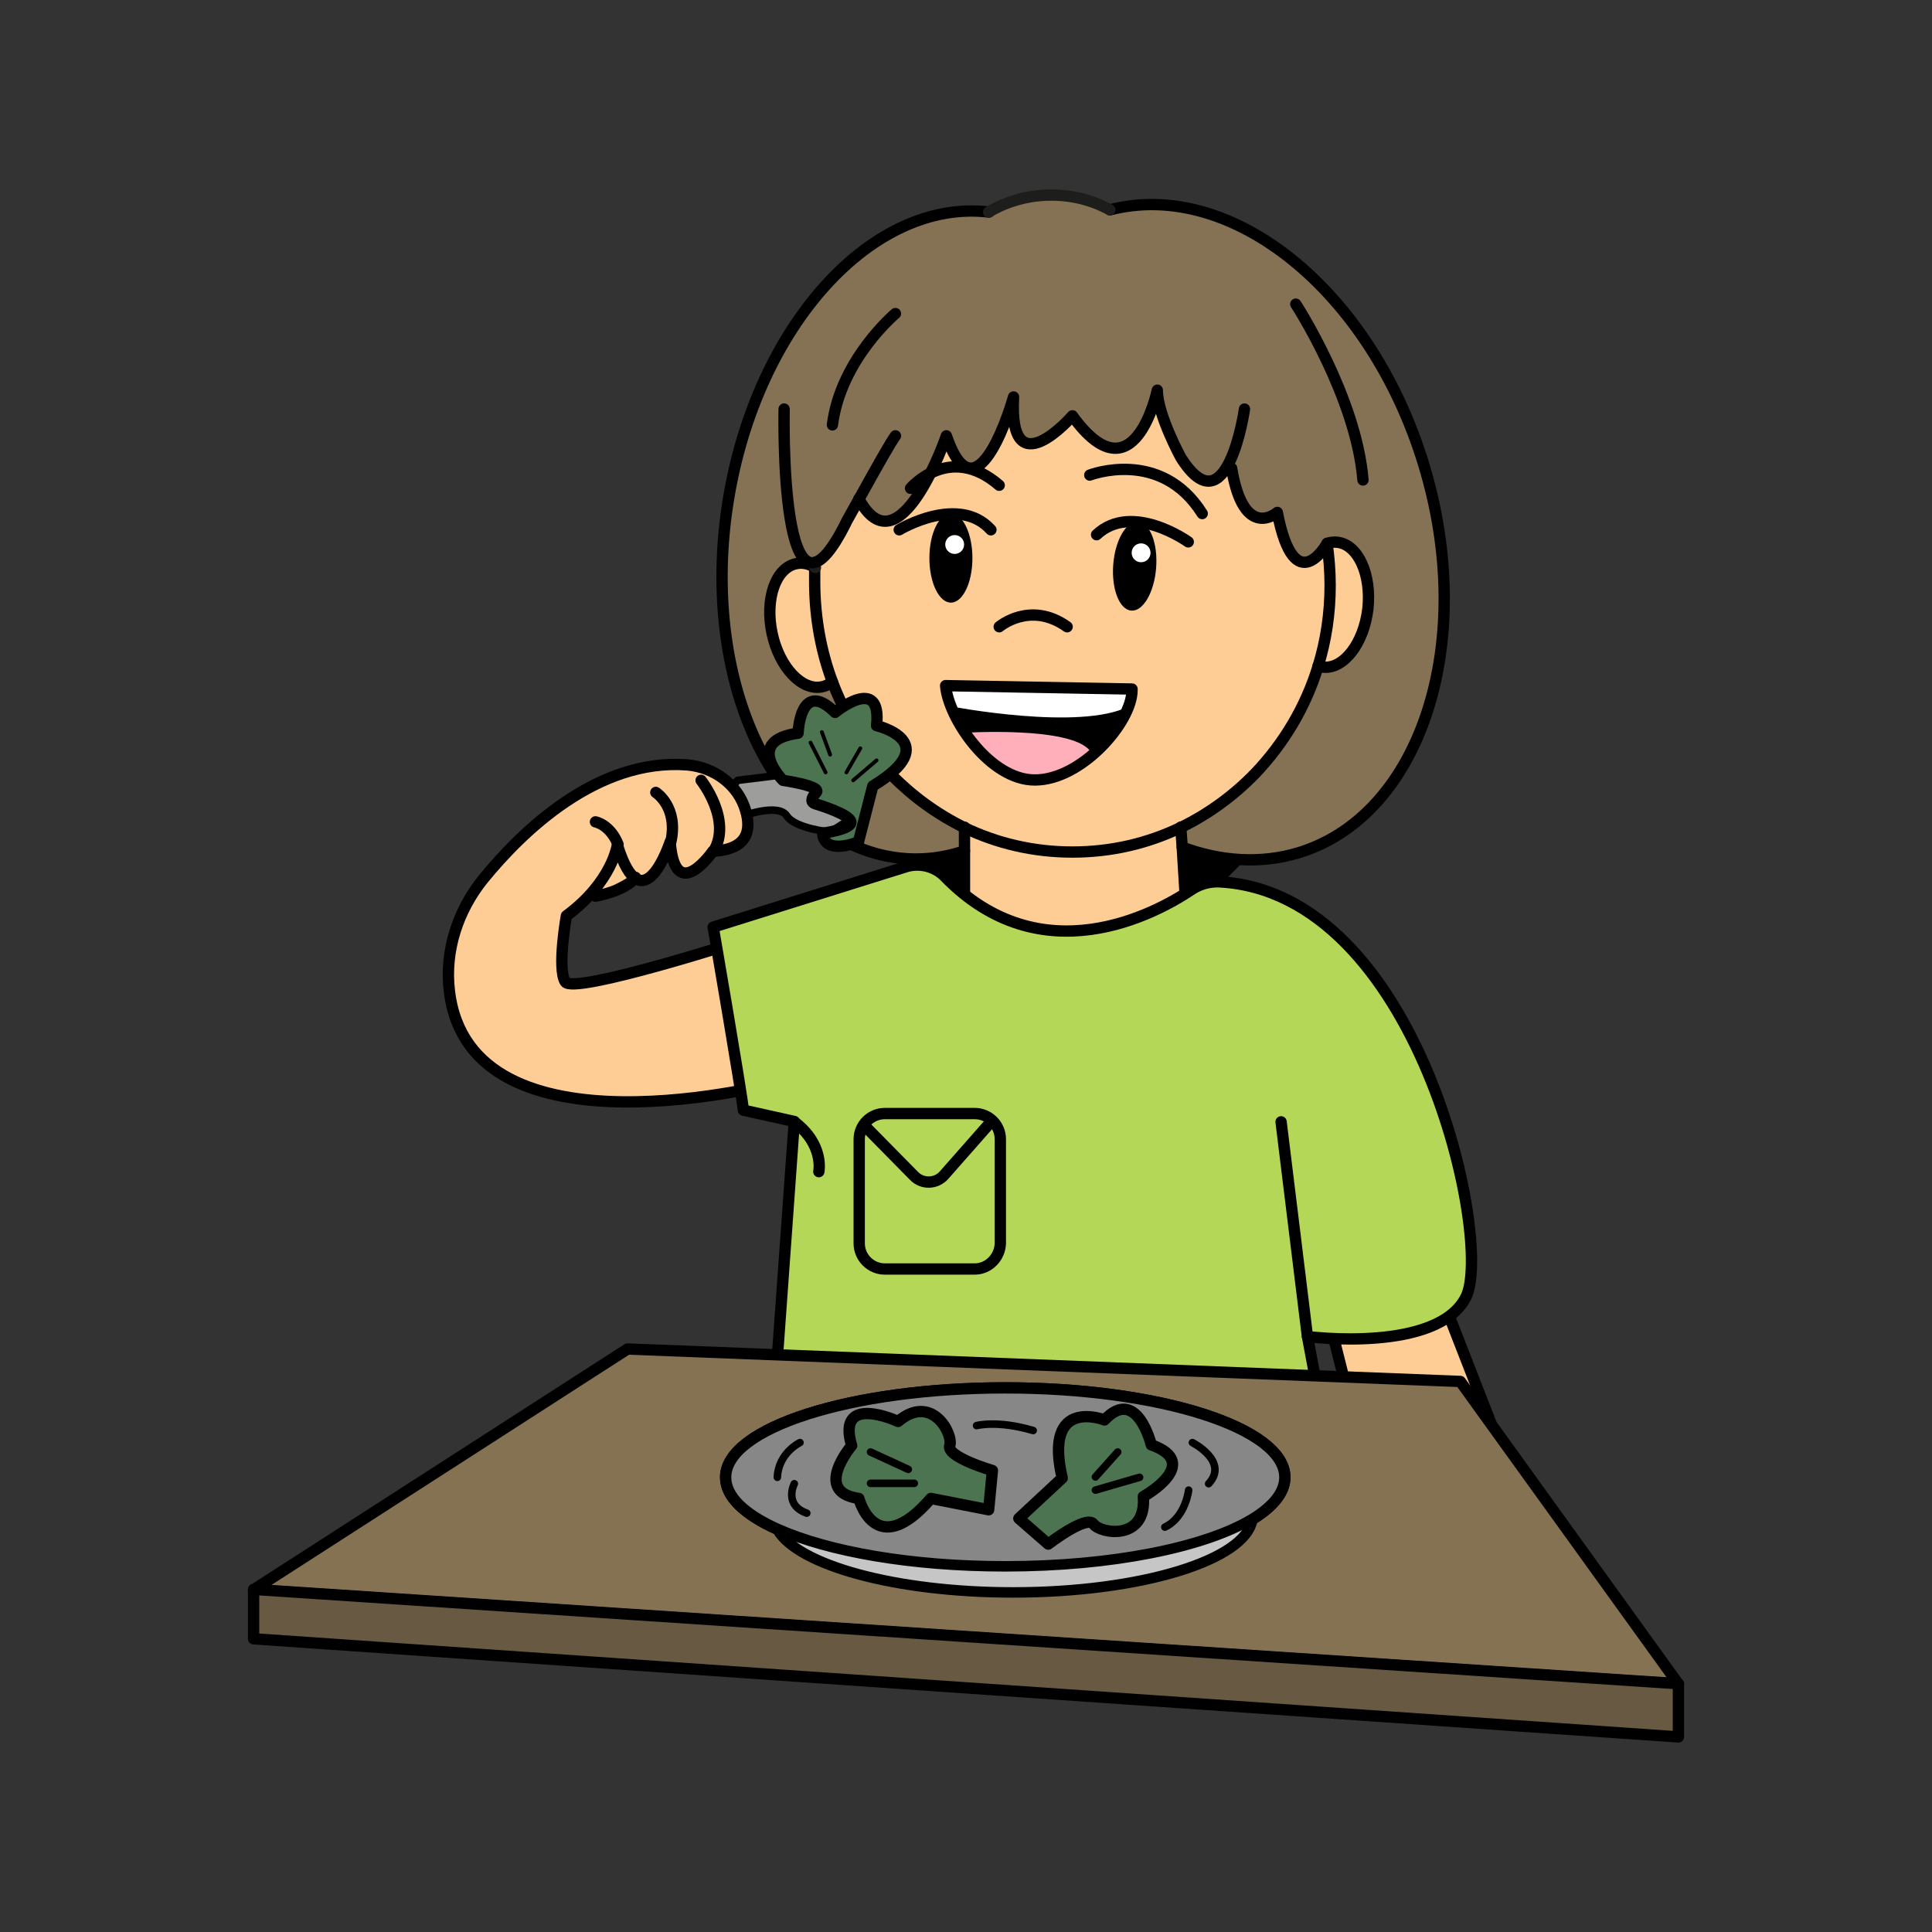 <?xml version="1.0" encoding="utf-8"?>
<!-- Generator: Adobe Illustrator 22.1.0, SVG Export Plug-In . SVG Version: 6.00 Build 0)  -->
<svg version="1.1" id="Слой_6" xmlns="http://www.w3.org/2000/svg" xmlns:xlink="http://www.w3.org/1999/xlink" x="0px" y="0px"
	 viewBox="0 0 512 512" style="enable-background:new 0 0 512 512;" xml:space="preserve">
<rect x="0" y="0" width="512" height="512" fill="#333333" stroke="none"/>
<style type="text/css">
	.st0{fill:#FDCD95;}
	.st1{fill:#FDCD95;stroke:#000000;stroke-width:3;stroke-linecap:round;stroke-linejoin:round;stroke-miterlimit:10;}
	.st2{fill:#857154;}
	.st3{fill:none;stroke:#1D1D1B;stroke-width:3;stroke-linecap:round;stroke-linejoin:round;stroke-miterlimit:10;}
	.st4{fill:none;stroke:#000000;stroke-width:3;stroke-linecap:round;stroke-linejoin:round;stroke-miterlimit:10;}
	.st5{fill:#FFFFFF;}
	.st6{fill:#FFAFB9;}
	.st7{fill:#FDCD95;stroke:#000000;stroke-width:3;stroke-miterlimit:10;}
	.st8{fill:#9D9D9C;stroke:#000000;stroke-width:2;stroke-linecap:round;stroke-linejoin:round;stroke-miterlimit:10;}
	.st9{fill:#B5D758;stroke:#000000;stroke-width:3;stroke-linecap:round;stroke-linejoin:round;stroke-miterlimit:10;}
	.st10{fill:none;stroke:#000000;stroke-width:3;stroke-miterlimit:10;}
	.st11{fill:#4D7450;stroke:#000000;stroke-width:3;stroke-linecap:round;stroke-linejoin:round;stroke-miterlimit:10;}
	.st12{fill:none;stroke:#000000;stroke-linecap:round;stroke-linejoin:round;stroke-miterlimit:10;}
	.st13{fill:#857253;stroke:#000000;stroke-width:3;stroke-linecap:round;stroke-linejoin:round;stroke-miterlimit:10;}
	.st14{fill:#878787;stroke:#000000;stroke-width:3;stroke-linecap:round;stroke-linejoin:round;stroke-miterlimit:10;}
	.st15{fill:#C6C6C6;stroke:#000000;stroke-width:2.566;stroke-linecap:round;stroke-linejoin:round;stroke-miterlimit:10;}
	.st16{fill:none;stroke:#000000;stroke-width:2;stroke-linecap:round;stroke-linejoin:round;stroke-miterlimit:10;}
	.st17{fill:#685943;stroke:#000000;stroke-width:3;stroke-linecap:round;stroke-linejoin:round;stroke-miterlimit:10;}
</style>
<g>
	<g>
		<path class="st0" d="M160,236c2.5-1.3,5-2.7,7.5-4c1.1-0.6,1.6-2.3,0.9-3.4c-0.6-0.9-1.2-1.7-1.7-2.6c-1.8-2.7-6.1-0.2-4.3,2.5
			c0.6,0.9,1.2,1.7,1.7,2.6c0.3-1.1,0.6-2.3,0.9-3.4c-2.5,1.3-5,2.7-7.5,4C154.6,233.2,157.1,237.6,160,236L160,236z"/>
	</g>
</g>
<polyline points="237.3,225.7 255.6,219.2 255.6,241.1 237.3,225.7 "/>
<polygon points="314.1,221.5 331.7,226.1 316.9,241.1 313.4,230.2 "/>
<path class="st1" d="M257.7,216.2l-1.9,39.1l41.7,5.3l9.6-5.5l2.9-49l-26,10.5c0,0-20-3-21.5-3S257.7,216.2,257.7,216.2z"/>
<path class="st2" d="M313.3,219.2v5.3l14.5,3.4l17.7-2.4l13.7-7.6l13-15.7c0,0,10.6-16.3,10.5-32.6c-0.1-16.2-1.1-27.2-1.1-27.2
	s-4.1-25.6-8.5-31.2c-4.4-5.6-8.1-20.9-13.2-23.8s-9.8-16.4-19.1-19.9l-14.5-8.7l-11.9-3.8L299,54l-3,2l-9.3-3.3l-8-1l-12,2.2
	l-4.6,2.3l-7.5-0.2l-17.2,5l-10.7,7l-14.3,15l-11,20.3c0,0-4.7,12.7-5.4,15.6c-0.8,2.9-5,31.3-4.6,37.4c0.4,6.1,4.2,28.8,6.5,34.2
	c2.3,5.4,9.5,17.8,10.8,19.5c1.4,1.6,11.5,12.9,20.4,14.4c8.9,1.6,12.5,2.8,17.5,3s9.1-1.9,9.1-1.9l8.3-16.8l27.1-0.8
	c0,0,12.3,3.5,13.3,3.8c1.1,0.3,9,3.5,9,3.5V219.2z"/>
<path class="st0" d="M315.2,255.3l-12.6,4.9l-16,2.3c0,0-18.2-0.7-23.4-3.6c-5.2-2.9-7.6-4.6-7.6-4.6l1.2-34.5
	c0,0-20.9-11.1-27.8-23.3c-6.9-12.2-10.5-22.7-10.5-22.7l-2.3-23.3l6.4-6.9l5.1-9.3l4.6,3.2l5.1,0.6l7.5-9.3l6-13.3l2.3,5.3l5,3.2
	l3.9-3.4l6.5-13.5l0.3,7.2l3.2,3.1l5.6-0.5l5.4-5.5l4.7,3.1l4.3,3.4l5.3,0.7l5.1-4.4l4.7-7.1l2.3,6.8l4.9,9.5l2.7,4h2.9l5.5-4.2
	l3,9.2l3.5,4.5l6.4-0.9l2.2,7.9l2.8,4.4l5.5-0.6l2.8-3.5l0.6,16.2l-6.1,24.5l-10.9,17l-17.1,14.9l-6.6,3.1L315.2,255.3z"/>
<path class="st1" d="M351.7,144c0.9-0.3,1.8-0.4,2.7-0.3c5.5,0.6,9.1,8.5,8.1,17.7c-1.1,9.1-6.4,16-11.9,15.4
	c-0.4-0.1-0.9-0.1-1.3-0.3"/>
<path class="st3" d="M216,149c0,0.4,0,0.8,0,1.4"/>
<path class="st4" d="M220.6,180.7c3.5,9.4,8.9,17.8,15.7,24.7c5.6,5.7,12.1,10.4,19.2,13.9c8.7,4.2,18.4,6.5,28.7,6.5
	c10.3,0,20-2.3,28.7-6.5c7.4-3.6,14.1-8.5,19.8-14.4c7.5-7.9,13.3-17.5,16.6-28.3c2.1-6.8,3.2-14,3.2-21.5c0-3.7-0.3-7.4-0.8-11"/>
<path class="st4" d="M255.6,219.2L255.6,219.2v6.4v2v26.7c26.8,19.9,59.6,1,59.6,1"/>
<polyline class="st4" points="315.2,255.3 313.3,224.5 312.9,219.2 312.9,219.2 "/>
<path class="st1" d="M220.6,180.7c-0.8,0.6-1.7,1.1-2.7,1.3c-5.4,1.2-11.4-5.2-13.3-14.2c-1.9-9,0.9-17.2,6.3-18.4
	c1.7-0.4,3.4,0,5,0.9c0,1.5,0,3.5,0,4.6C216,164,217.6,172.7,220.6,180.7z"/>
<path class="st3" d="M216.1,150.4c-0.1,0-0.1-0.1-0.2-0.1"/>
<path class="st4" d="M255.6,225.5c-6.3,2.1-12.8,2.7-19.3,1.6c-31.5-5.1-50.9-47.4-43.3-94.5c7.5-46.3,38.2-80.1,69.1-76.4"/>
<path class="st4" d="M294.2,55.6c32.2-8.3,69.1,21.4,83.1,67.5c14.3,46.9-0.6,93-33.2,102.9c-10,3-20.6,2.3-30.8-1.5"/>
<path class="st3" d="M262,56.2c4.7-2.8,10.4-4.5,16.6-4.5c5.7,0,11,1.4,15.5,3.9"/>
<path class="st4" d="M207.8,108.4c0,0-1.4,66.6,16.7,29.5c0,0,2-3.6,4.4-7.9c3.2-5.8,7.2-12.9,8.4-14.5"/>
<path class="st4" d="M351.7,144c0,0-8.6,15.6-13.2-8.2c0,0-8.9,7.8-12.1-11.7"/>
<path class="st4" d="M329.8,108.4c0,0-4.6,32.4-16.9,12.8c0,0-6.2-11.4-6.2-17.8c0,0-6.1,29.5-22.5,6.8c0,0-17,19.6-15.6-5
	c0,0-9.6,34.4-17.8,10.3c0,0-12.5,36.6-23.2,16.7"/>
<path class="st4" d="M343.4,80.6c0,0,16,24.6,17.8,46.6"/>
<path class="st4" d="M237.3,83.1c0,0-14.5,12.1-16.7,29.5"/>
<ellipse cx="252" cy="147.9" rx="5.7" ry="11.8"/>
<circle class="st5" cx="253" cy="144.3" r="2.5"/>
<path class="st4" d="M238.3,140.4c0,0,15.7-9.5,24.3,0"/>
<ellipse transform="matrix(7.635283e-02 -0.997 0.997 7.635283e-02 128.095 438.393)" cx="300.7" cy="150.1" rx="11.8" ry="5.7"/>
<circle class="st5" cx="302.4" cy="146.5" r="2.5"/>
<path class="st4" d="M314.9,143.6c0,0-14.9-10.7-24.3-1.9"/>
<path class="st4" d="M264.8,166.1c0,0,8.2-7,18,0"/>
<polygon points="252,185.9 272.8,185.9 293.8,185.9 299.3,185.9 291.2,198.5 283.8,202.6 271.2,200.8 259.2,198.3 252,189.1 "/>
<path class="st4" d="M241.3,129.4c0,0,10.3-12.2,23.5-0.8"/>
<path class="st5" d="M252,187.2c0,0,34.3,6.6,47.1,0l0.9-4.3l-21.1-0.7l-25.8-0.5h-2.5L252,187.2z"/>
<path class="st6" d="M255.5,194.2c0,0,28-1.8,33.3,4.7l-1.7,4.2l-8,2.9h-9.4l-7.9-4.8L255.5,194.2z"/>
<polygon class="st7" points="353.5,354.8 368.5,414.3 395,409.8 398,384.6 384.1,348.9 378.5,336.3 361,339.3 "/>
<path class="st4" d="M288.8,125.9c0,0,18.8-7.3,29.8,10.2"/>
<path class="st8" d="M195.5,206.8l17-2.1l9.4,5.4l4.2,6.5l-6.1,3.9c0,0-9.3-0.9-11.5-4.3s-11.5,0-11.5,0l-4.5-6.1L195.5,206.8z"/>
<path class="st4" d="M250.6,181.7l49.4,0.9c0,0.1,0,0.2,0,0.3c0,8.5-13.4,23.8-25.7,23.8C262.4,206.8,251.3,190.4,250.6,181.7z"/>
<path class="st1" d="M206.5,286.8c0,0-81.9,21.9-87.4-24.1c-1.3-10.7,2.2-21.4,9-29.8c10.2-12.5,30.1-32,54-30.2
	c7.1,0.6,13.5,5.2,15.5,12.1c1.5,5.1,0.7,10.3-8.7,10.8c0,0-10,14.5-11.3-2.5c0,0-7.3,22.5-14,0.8c0,0-1.3,9.8-13.5,18.8
	c0,0-2.5,14-0.3,17.5s48-11.3,48-11.3l7,23.3L206.5,286.8z"/>
<path class="st9" d="M240.1,229.7l-51.1,16c0,0,7.5,43.5,8,48.5l13.5,3l-5.5,76.5l138,18h10.5l-7-37.5c0,0,34.5,4.5,42-10.5
	c7.3-14.6-12.5-107.3-65.4-110c-2.6-0.1-5.2,0.6-7.4,2.1c-9.4,6.3-39.8,22.9-65.4-3.6C247.7,229.6,243.7,228.6,240.1,229.7z"/>
<g>
	<path class="st10" d="M258.3,336.3h-23.8c-3.7,0-6.8-3-6.8-6.8v-27.6c0-3.7,3-6.8,6.8-6.8h23.8c3.7,0,6.8,3,6.8,6.8v27.6
		C265,333.2,262,336.3,258.3,336.3z"/>
	<path class="st10" d="M228.9,298.1l13.3,13.5c2.2,2.3,5.9,2.2,8-0.2l12.6-14.3"/>
</g>
<path class="st4" d="M217,310.5c0,0,1.5-7.2-6.5-13.2"/>
<line class="st4" x1="339.5" y1="297.3" x2="346.5" y2="354.3"/>
<path class="st4" d="M157.8,217.8c0,0,3.9,0.7,6,6"/>
<path class="st4" d="M173.8,210c0,0,6,3.8,4,13"/>
<path class="st4" d="M185.8,206.8c0,0,8.3,10.5,3.3,18.8"/>
<path class="st4" d="M157.8,237.5c0,0,7.9-1.3,10.6-5"/>
<path class="st11" d="M207.5,206.8c0,0-10.5-10.5,4-12.5c0,0,0.5-14.7,9.8-5.5c0,0,12.5-10.3,11,3.5c0,0,18.3,4.3-1,16l-3.8,14.8
	c0,0-9,3.8-9.5-2.3c0,0,7.8-1,7.5-3s-8.5-4.5-9.5-4.8s-1.3-1.3,0.3-3S207.5,206.8,207.5,206.8z"/>
<line class="st12" x1="214.8" y1="196.8" x2="218.8" y2="204.7"/>
<line class="st12" x1="217.8" y1="194" x2="220" y2="200"/>
<line class="st12" x1="228" y1="198.3" x2="224.3" y2="204.7"/>
<line class="st12" x1="232.3" y1="201.5" x2="226.1" y2="206.8"/>
<path class="st13" d="M387,366.1l-220.7-8.6l-99.1,63.8l377.6,25L387,366.1z M331.8,402.6c-1.6,10.7-29.4,19.3-63.3,19.3
	c-31.1,0-57-7.2-62.4-16.6c-8.7-3.9-13.8-8.6-13.8-13.8c0-13.1,33.2-23.7,74.1-23.7c40.9,0,74.1,10.6,74.1,23.7
	C340.5,395.5,337.3,399.3,331.8,402.6z"/>
<path class="st14" d="M340.5,391.5c0,4-3.1,7.8-8.7,11.2c-12.5,7.5-37.1,12.5-65.4,12.5c-24.9,0-46.8-3.9-60.3-9.9
	c-8.7-3.9-13.8-8.6-13.8-13.8c0-13.1,33.2-23.7,74.1-23.7C307.3,367.8,340.5,378.4,340.5,391.5z"/>
<path class="st15" d="M331.8,402.6c-1.6,10.7-29.4,19.3-63.3,19.3c-31.1,0-57-7.2-62.4-16.6c13.5,6,35.4,9.9,60.3,9.9
	C294.7,415.2,319.3,410.1,331.8,402.6z"/>
<path class="st11" d="M263,389.7c0,0-12.3-3.6-11.3-6.6s-4.7-14-13.7-6.4c0,0-16.5-7.7-12.3,6.4c0,0-10.5,12.3,1.9,14
	c0,0,4.4,17,19.1,0l15.3,3L263,389.7z"/>
<path class="st11" d="M277.8,409.2c0,0,10.1-7.8,12-5.3c1.9,2.6,14.1,4.5,13.2-7.3c0,0,15.9-8.8,2.1-13.7c0,0-3.8-15.7-12.4-6.6
	c0,0-16.3-6.4-11.2,15.4L270,402.4L277.8,409.2z"/>
<line class="st16" x1="230.7" y1="393.1" x2="242.3" y2="393.1"/>
<line class="st16" x1="230.7" y1="384.8" x2="240.7" y2="389.4"/>
<line class="st16" x1="302" y1="391.5" x2="290.3" y2="394.9"/>
<line class="st16" x1="296.2" y1="384.8" x2="290.3" y2="391.4"/>
<polygon class="st17" points="444.8,446.2 444.8,460.3 67.2,434.3 67.2,421.2 "/>
<path class="st16" d="M212,382.3c0,0-5.7,2.7-6,9.2"/>
<path class="st16" d="M210.5,393.2c0,0-2.9,5.6,3.3,7.8"/>
<path class="st16" d="M316,382.3c0,0,9.8,5,4.3,10.9"/>
<path class="st16" d="M315,394.9c0,0-0.8,7.2-6.3,9.8"/>
<path class="st16" d="M258.8,377.8c0,0,5.5-1.5,15,1.3"/>
</svg>
